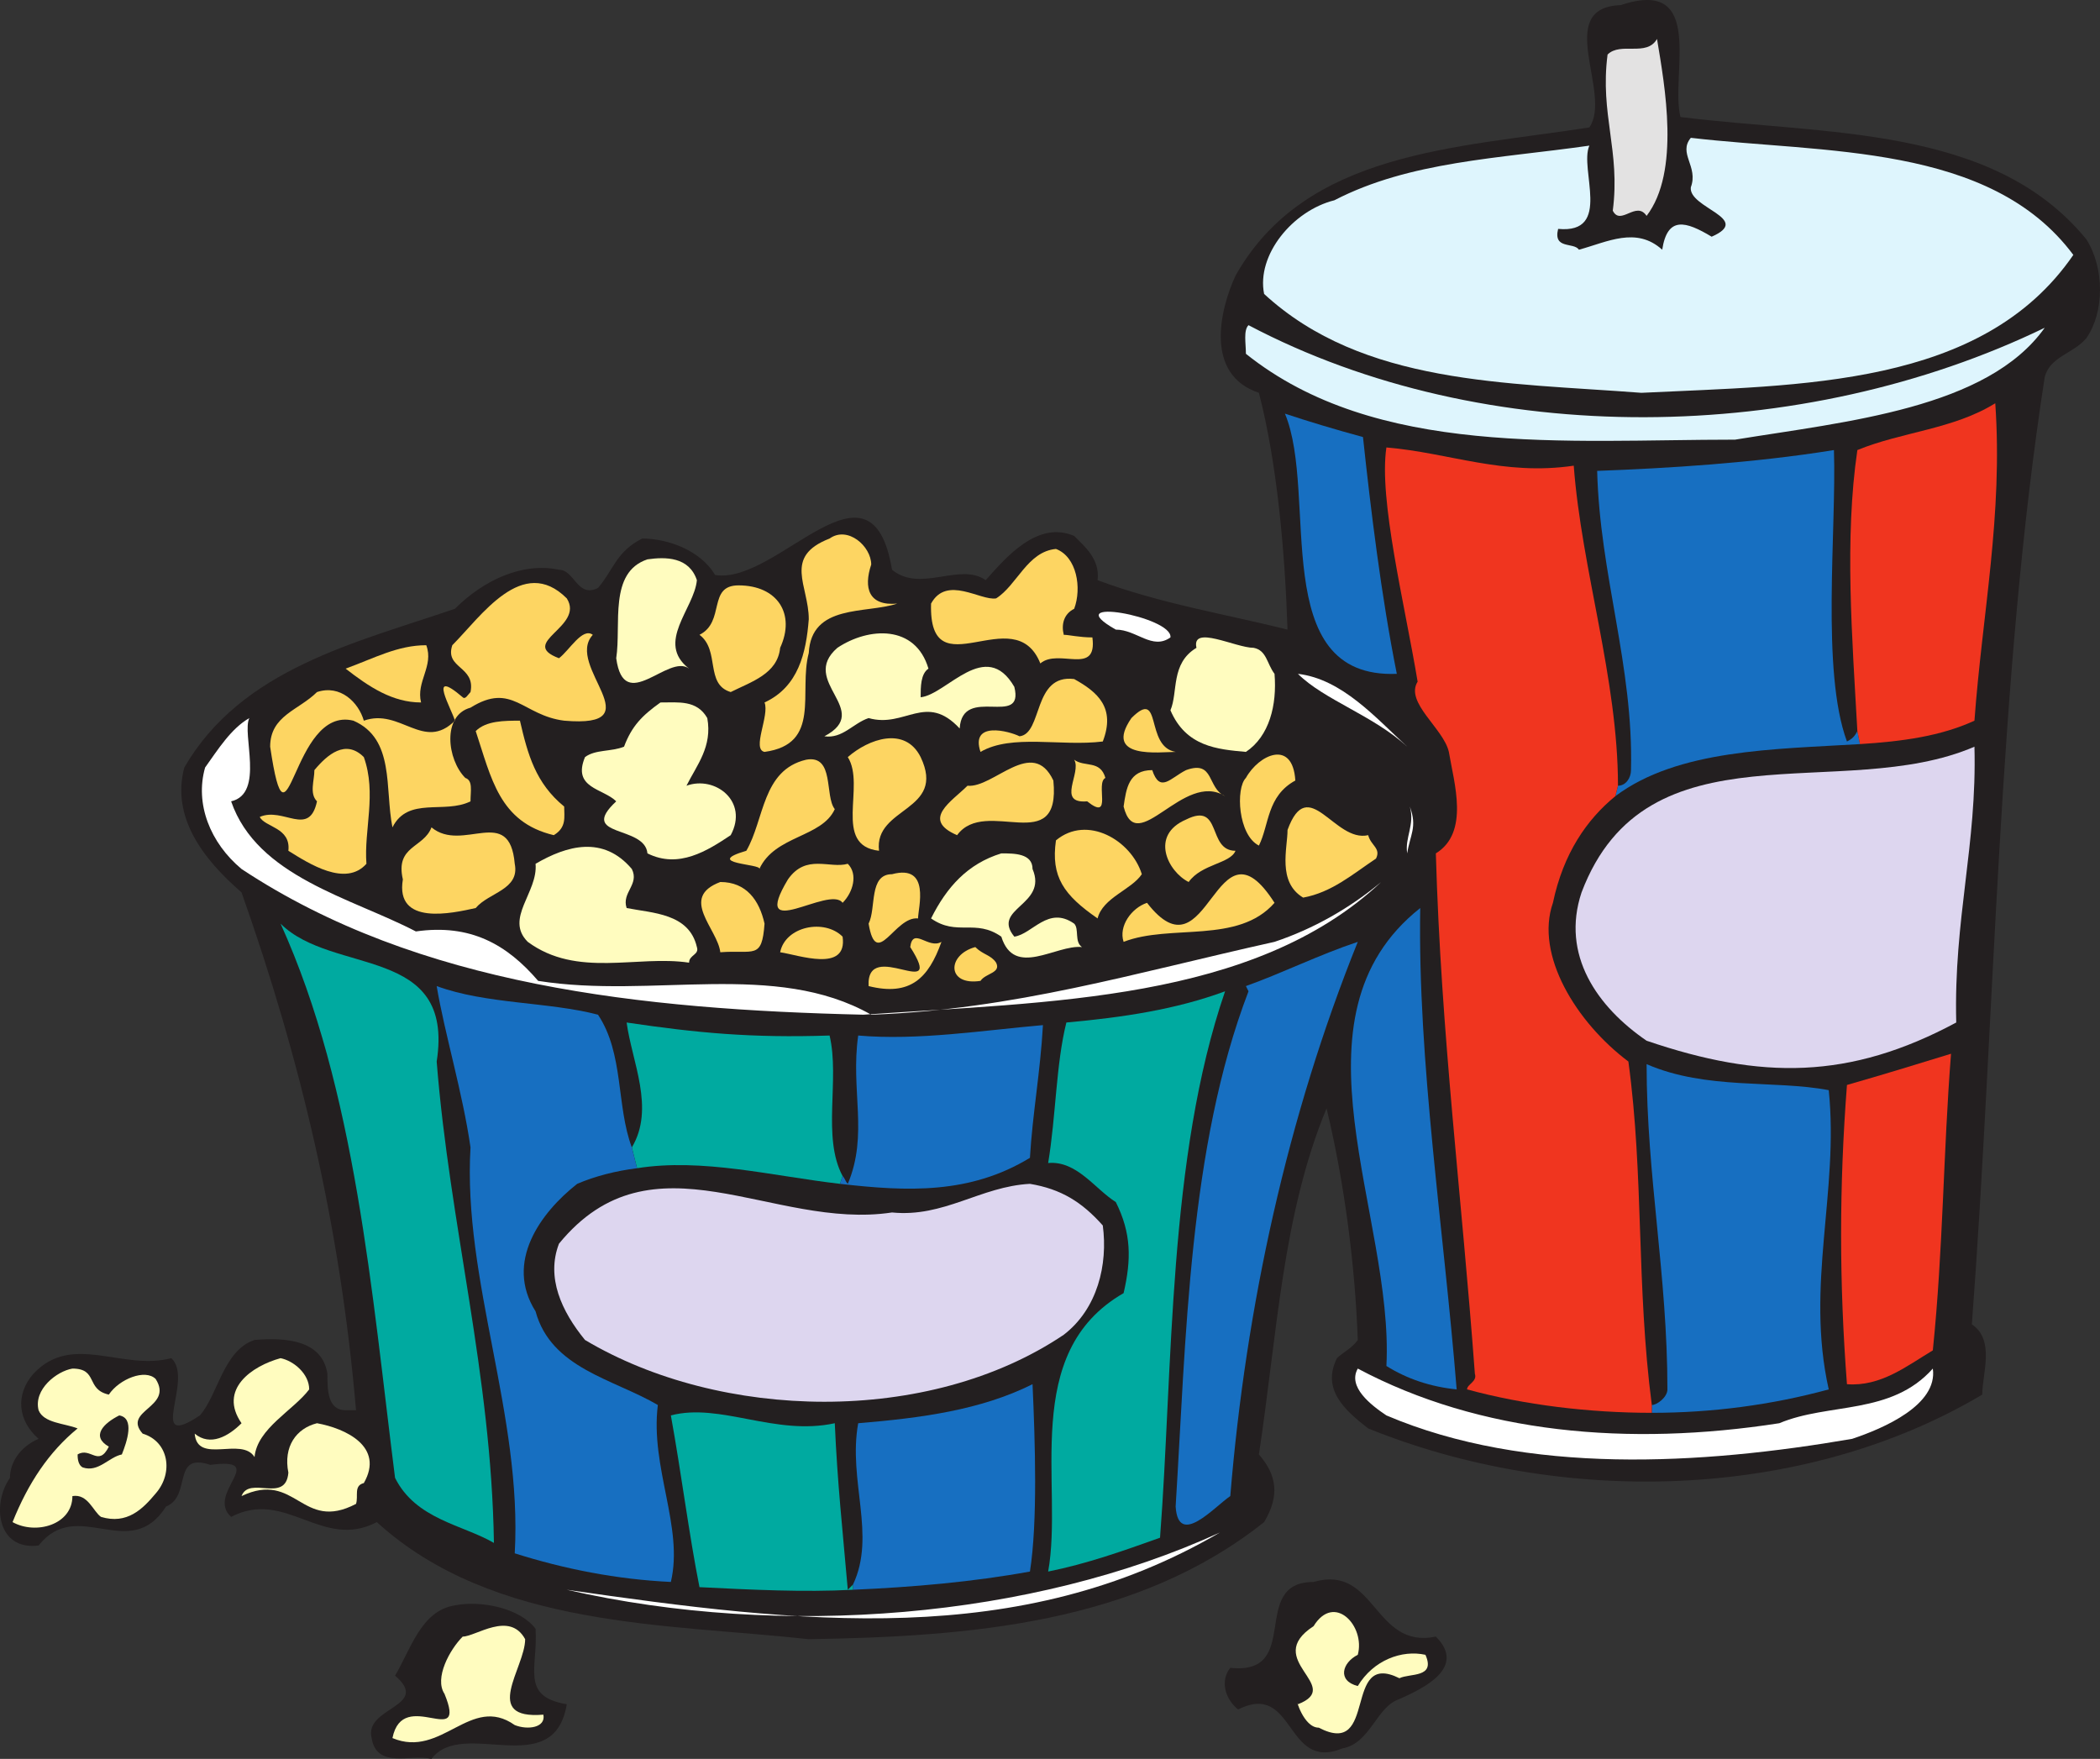 <svg xmlns="http://www.w3.org/2000/svg" width="605.309" height="506.975"><rect width="100%" height="100%" fill="#333333" stroke="none"/><path fill="#231f20" fill-rule="evenodd" d="M484.371 33.725c42 5.25 90 2.25 117 35.25 5.25 8.25 5.25 21 0 28.5-3.75 4.5-10.5 5.25-12 11.25-13.5 87-14.25 183.75-21 273 6.75 4.5 3 14.25 3 20.25-51.75 30.75-121.5 32.25-177 9.75-6.75-5.25-13.5-11.25-9-20.25 1.5-1.5 4.5-3 6-5.25-.75-21-3.75-45-9-66.75-12.75 30.75-14.25 65.25-19.5 99.75 5.25 6 6 12 1.5 19.5-36.75 29.25-84.75 33-131.25 33.75-40.5-4.5-90.75-3-124.5-33.75-15.75 8.25-26.25-9.75-42-1.5-7.5-6.75 11.25-17.25-6-15-11.25-3.75-5.25 9-12.75 12-10.5 16.5-25.5-3-36.75 11.25-12 1.5-13.5-12-8.25-19.5 0-4.5 3-9 8.25-11.25-6-5.25-6.75-12.75-1.5-18.75 11.25-12 25.5-.75 39.75-4.5 6.75 6-7.5 27 8.25 16.5 5.25-6 6.75-18.75 15.75-21.75 9-.75 19.5 0 21 9.75 0 4.5 0 10.5 5.25 10.5h3c-4.5-52.5-15.75-100.5-33-149.25-11.25-9.75-20.25-21.75-16.5-36 16.5-28.5 49.5-36 78-45.75 8.25-8.25 19.5-13.5 30-11.25 4.5 0 5.25 8.25 11.25 5.25 4.5-5.25 5.25-10.5 12.75-14.25 6.75 0 16.5 3 21 10.5 18 3 45-37.5 51-1.5 8.25 6.75 19.5-2.25 27 3 6-6.75 15-17.25 25.5-12.75 3 3 7.5 6.75 6.75 12.75 18 6.75 36.75 9.75 54.75 14.25-.75-22.5-3-48-8.25-68.25-15.75-5.25-11.25-24-6.75-33.75 20.25-36 63.75-36.75 102-42.75 6.75-9.75-10.5-34.5 9-35.25 24.75-8.25 14.25 20.25 17.25 32.25"/><path fill="#e3e2e2" fill-rule="evenodd" d="M477.621 11.225c2.25 13.5 6.75 38.25-3 51-3-4.5-7.5 3-9.75-1.5 2.25-17.25-3.75-27.75-1.5-45 3.75-3.75 11.25.75 14.25-4.5"/><path fill="#def5fd" fill-rule="evenodd" d="M597.621 73.475c-26.25 38.25-78.75 37.5-124.5 39.75-39-3-80.25-2.25-108.75-28.5-2.25-11.25 8.25-24 20.25-27 21.75-11.25 47.25-12 73.5-15.75-3 6.75 6.75 25.5-9 24-1.5 6 4.5 3.75 6 6 8.25-2.25 16.5-6.75 24 0 1.5-9.75 6.75-8.25 14.25-3.75 12-5.25-6.75-8.25-6-14.25 2.25-6-3.75-9.75 0-14.25 38.25 4.5 86.25 1.5 110.25 33.75"/><path fill="#def5fd" fill-rule="evenodd" d="M589.371 94.475c-16.5 23.25-57 27-89.25 32.25-48.75 0-103.5 5.25-141-24.75 0-3-.75-6.75.75-8.25 68.25 36 159.75 34.5 229.5.75"/><path fill="#176fc1" fill-rule="evenodd" d="M536.121 214.475c-24.75 1.5-52.5 1.5-70.5 15l.75-3c2.25 0 3.75-2.25 3.75-4.5.75-30-9-56.25-9.75-86.25 20.25-.75 45-2.25 68.25-6 .75 23.25-3.75 63.75 3.75 84 1.5-.75 2.25-1.5 3-3l.75 3.75"/><path fill="#f0351f" fill-rule="evenodd" d="M536.121 214.475c12-.75 23.25-2.25 33-6.75 2.25-30.75 8.25-59.25 6-91.5-12 7.5-27 8.25-39.75 13.5-3.75 25.5-1.5 54 0 81l.75 3.75"/><path fill="#176fc1" fill-rule="evenodd" d="M476.121 407.225c17.25 0 34.5-2.25 51-6.75-6.75-30 3-57 0-86.25-15.75-3-35.25 0-52.5-7.5 0 32.25 6 60.75 6 93.75 0 2.25-3 4.5-4.5 4.5v2.25"/><path fill="#f0351f" fill-rule="evenodd" d="M476.121 407.225c-18 0-36.75-2.25-53.25-6.75 0-1.5 3-2.25 2.25-4.5-3.75-51-9.75-97.5-11.25-150 9.75-6 5.25-20.25 3.75-29.25-1.5-6.75-12.75-14.25-9-20.25-3.75-22.5-11.25-52.5-9-67.5 18 1.5 33.75 8.25 54 5.25 2.25 30 12.75 61.5 12.75 92.25l-.75 3c-8.25 6.75-15 16.5-18 30.75-5.25 15 6.75 34.5 21.75 45.75 4.5 33 2.25 64.5 6.75 99v2.25"/><path fill="#176fc1" fill-rule="evenodd" d="M392.871 125.975c2.25 21 5.25 45.75 9.75 68.25-37.5 1.5-22.5-51.75-32.25-75 6.75 2.25 14.25 4.5 22.5 6.75"/><path fill="#fdd562" fill-rule="evenodd" d="M258.621 173.975c-9 3-24.75 0-25.5 14.25-3 11.25 3.75 26.25-12.75 28.5-3.75-.75 1.5-10.5 0-14.25 9.75-4.5 12-14.25 12.75-24 0-9.75-7.5-18 6-23.25 5.25-3.75 12 2.25 12 7.5-2.25 6.75-.75 12 7.5 11.25m51 1.5c-3 1.5-3.75 4.5-3 7.5 1.5 0 4.5.75 8.25.75 1.5 11.25-9.75 3-15 7.5-7.5-18.75-32.25 8.25-31.5-17.25 4.5-8.25 14.25-.75 18.75-1.5 6-3.75 9-13.5 17.25-14.25 6 2.25 7.5 11.25 5.25 17.25"/><path fill="#fffcbf" fill-rule="evenodd" d="M200.871 167.225c-.75 8.25-12 18-2.25 25.5-6-4.5-18.75 13.5-21-3 1.5-9.75-2.25-24.75 9-28.5 5.25-.75 12-.75 14.25 6"/><path fill="#fdd562" fill-rule="evenodd" d="M163.371 172.475c5.25 8.25-14.25 12.75-2.25 17.25 3-2.25 6.75-9 9.75-6.75-8.25 9 18 27-8.25 24.75-12-1.5-15-11.25-27-3.75-8.25 2.25-6.75 15-1.5 20.25 2.25.75 1.5 3.75 1.5 6.75-7.5 3.75-18-1.5-22.5 7.5-2.25-11.25.75-25.5-11.25-30.75-18-4.5-18.75 42.75-24 7.5 0-9 8.25-10.5 13.5-15.75 6.75-2.25 12 3 13.5 8.25 10.5-3.75 17.25 9 26.25 0-.75-3-8.25-15.75 2.25-6.75.75.75 1.5-.75 2.25-1.5 1.5-7.5-7.5-6.75-5.25-13.5 8.25-8.25 20.25-26.25 33-13.5m61.5 14.25c-.75 7.5-8.25 9.75-14.25 12.75-7.5-2.25-3-12-9-16.5 7.5-3.75 2.25-14.25 11.25-14.25 11.25 0 16.5 8.25 12 18"/><path fill="#fff" fill-rule="evenodd" d="M337.371 183.725c-5.25 3.75-9.75-2.25-15.75-2.25-17.25-9.75 16.5-3.75 15.75 2.25"/><path fill="#fffcbf" fill-rule="evenodd" d="M267.621 192.725c-2.25 1.5-2.25 5.25-2.25 8.25 7.5-.75 18.75-17.25 27-3 3 12-15-.75-15.75 12-9.75-10.5-15.75 0-26.25-3-4.5 1.5-7.5 6-12.75 5.25 14.25-7.5-7.5-15.75 3.75-25.5 9-6 22.5-6.75 26.25 6m99.75 1.5c.75 9-1.5 18-8.25 22.5-8.25-.75-17.25-1.5-21.75-12 2.25-5.25 0-13.5 7.5-18-1.5-6.75 11.25 0 16.5 0 3.75.75 3.75 4.5 6 7.5"/><path fill="#fdd562" fill-rule="evenodd" d="M121.371 202.475c-8.25 0-15-4.5-21.75-9.75 8.25-3 15-6.75 23.25-6.75 2.25 6-3 10.5-1.5 16.5"/><path fill="#fff" fill-rule="evenodd" d="M405.621 215.225c-9.75-9-24-13.5-31.5-21 12.75 1.5 22.5 12.75 31.5 21"/><path fill="#fdd562" fill-rule="evenodd" d="M317.871 213.725c-12 1.5-26.25-2.25-35.25 3-3-9 8.25-6 11.25-4.5 6.75-.75 3.75-18 15.75-16.5 6.75 3.75 12 8.25 8.25 18"/><path fill="#fffcbf" fill-rule="evenodd" d="M203.871 206.975c1.5 8.25-3 13.5-6 19.5 8.25-3 18 4.5 12.75 14.25-6.75 4.5-15 9.75-24 5.25-.75-8.25-20.25-4.5-9-15-3.75-3.75-12.75-3.75-9-12.75 3-2.25 7.5-1.5 11.25-3 2.25-6 5.25-9 10.5-12.75 5.25 0 10.5-.75 13.5 4.5"/><path fill="#fdd562" fill-rule="evenodd" d="M338.871 216.725c-4.5 0-21 2.25-12.75-9.75 9-9 3.75 8.25 12.75 9.75"/><path fill="#fff" fill-rule="evenodd" d="M66.621 230.975c7.5 21.75 34.5 27.75 53.25 37.5 15.75-2.25 26.25 3.75 35.25 14.25 33 5.25 68.25-6 96 9.75 41.25-1.5 75.75-12 116.25-21 11.25-3.75 21.75-9.75 30.75-17.25-36.75 34.5-96 34.5-149.25 38.25-63.75-1.5-128.25-8.25-179.25-42-9-7.5-13.5-18.75-10.5-29.25 3.75-5.25 7.5-11.25 12.75-14.25-2.25 4.5 4.5 21.75-5.25 24"/><path fill="#fdd562" fill-rule="evenodd" d="M162.621 232.475c0 3 .75 6-3 8.25-15.75-3.75-18-16.5-22.5-30 3-3 8.25-3 12.75-3 2.25 9.75 4.5 18 12.75 24.75m102.75-14.25c7.5 15.75-13.5 14.25-12 27-13.5-1.5-3.75-18.75-9-27 6-5.25 16.5-9 21 0m-159.75 30.75c-6 6.75-16.5 0-22.5-3.75.75-6.75-6.75-6.75-8.25-9.75 6.75-3 14.25 6 16.5-4.5-2.25-2.25-.75-6-.75-9 3.75-4.5 9-9 14.25-3.75 3.75 10.5 0 21 .75 30.75"/><path fill="#ddd6ef" fill-rule="evenodd" d="M563.871 294.725c-30.75 16.5-56.25 16.5-89.25 5.25-14.25-9.75-24.75-24.75-18.75-42.75 18.75-49.5 75-25.5 113.25-42 .75 28.5-6 49.5-5.25 79.5"/><path fill="#fdd562" fill-rule="evenodd" d="M362.871 243.725c-6-3-6.75-16.5-3.75-19.5 3.75-6.75 13.5-11.25 14.25.75-8.25 4.5-7.5 12.75-10.5 18.75m-122.25-10.5c-3.75 8.25-17.25 7.5-21.75 17.25.75-1.5-16.5-1.5-3.75-5.25 5.25-9 4.5-23.25 17.25-26.25 8.25-1.5 5.25 10.5 8.25 14.25m63-8.25c2.25 22.5-19.5 4.5-27.75 15.75-10.5-4.5-1.5-9.75 3-14.25 7.5.75 18.75-14.25 24.75-1.5m15-.75c-3 1.5 2.25 12.75-5.25 6.75-9 .75-1.5-8.25-3.75-12 3 2.25 7.5 0 9 5.25m23.25-2.25c8.25-3 6 5.25 11.25 7.5-12-7.5-25.5 18-29.25 3 .75-5.25 1.5-10.5 8.25-10.5 2.25 6.75 5.25 2.25 9.75 0m54.75 25.5c-6.75 4.5-12.75 9.75-21 11.25-7.5-4.5-4.5-14.25-4.5-19.5 6-16.5 13.5 3.75 23.25 1.5.75 3 3.75 3.75 2.25 6.75"/><path fill="#fff" fill-rule="evenodd" d="M405.621 245.975c-.75-4.5 2.25-8.25.75-13.5 2.25 6 0 8.25-.75 13.5"/><path fill="#fdd562" fill-rule="evenodd" d="M356.121 245.225c-1.5 3.75-9.75 3.75-13.5 9-6-3-11.25-13.5-.75-18 10.5-5.25 6 9 14.25 9m-207.75 3.75c1.5 7.5-7.5 8.25-11.25 12.75-6.75 1.5-23.25 5.25-21-8.25-2.25-9.75 6-9 8.25-15 9 7.5 22.5-6.75 24 10.5m180.75 3c-3 4.5-11.25 6.75-12.75 12.75-9.75-6.75-13.5-12-12-22.5 9-7.5 21.75 0 24.75 9.75"/><path fill="#fffcbf" fill-rule="evenodd" d="M182.121 250.475c2.25 4.5-3 6.75-1.5 11.25 7.5 1.5 18 1.5 20.25 11.25.75 2.25-2.25 2.25-2.25 4.5-15-2.25-32.25 4.5-46.5-6-6.75-6.75 3-14.25 2.25-22.5 9-5.25 19.5-8.25 27.75 1.5m115.5 0c4.5 10.5-12 11.25-5.25 19.5 5.25-.75 9.75-9 17.25-3.75 1.5 1.5 0 5.25 2.25 6.75-7.5-.75-19.5 9-23.25-3-7.5-5.25-12.75 0-20.25-5.25 4.5-9 10.5-15.75 20.25-18.75 3.75 0 9 0 9 4.5"/><path fill="#fdd562" fill-rule="evenodd" d="M244.371 248.975c3 3 1.5 8.25-1.5 11.25-3.75-5.25-27 12-15.75-6.75 5.25-7.5 12-3 17.25-4.5m20.25 15.75c-6.75-.75-12 15-14.25 1.5 2.25-4.5 0-14.25 6.75-14.25 11.25-3 7.5 9.75 7.5 12.75m102.75-4.5c-10.5 12-30 6-43.5 11.25-1.5-4.5 2.25-9.75 6.75-11.25 18 23.25 19.5-27 36.75 0m-147 6c-.75 10.5-3 7.5-12.75 8.25-.75-6.75-12-15.75 0-20.25 7.5 0 11.25 5.25 12.75 12"/><path fill="#176fc1" fill-rule="evenodd" d="M409.371 261.725c-.75 44.25 6.75 92.25 10.5 138.75-7.5-.75-14.25-3-20.25-6.75 2.25-43.5-30-100.5 9.75-132"/><path fill="#00aaa0" fill-rule="evenodd" d="M125.871 305.975c3.75 47.25 15.75 90 16.5 138.75-9-5.25-22.5-6.75-28.5-18.75-6.75-53.25-11.25-111.75-33-159.75 15 15 50.25 6 45 39.75"/><path fill="#fdd562" fill-rule="evenodd" d="M242.871 269.975c1.5 10.5-12.75 5.25-18 4.5 1.5-7.5 12.75-9.75 18-4.5m28.5 1.5c-3.75 10.5-9 15.75-21 12.75-.75-14.25 22.5 5.25 12-11.25.75-6 5.25.75 9-1.5"/><path fill="#176fc1" fill-rule="evenodd" d="M391.371 271.475c-20.25 50.25-32.25 105-36.75 159.75-4.5 3-15 15-15.75 3 3-48 3.75-103.5 21-148.5l-.75-1.5c10.5-3.75 21-9 32.25-12.75"/><path fill="#fdd562" fill-rule="evenodd" d="M287.121 277.475c1.5 3-3 3-4.5 5.25-9.75 1.5-9.75-7.5-1.5-9.75 2.25 2.25 4.5 2.25 6 4.5"/><path fill="#00aaa0" fill-rule="evenodd" d="M242.121 341.225c-19.5-2.25-39.75-7.5-58.5-4.5l-1.5-6c6.75-11.25 0-24.75-1.5-36 20.25 3 36 4.5 58.5 3.75 3 12.75-2.25 29.25 3.75 40.5l-.75 2.25"/><path fill="#176fc1" fill-rule="evenodd" d="M242.121 341.225c19.5 2.25 37.5 3 54.75-7.5.75-12.75 3-24.75 3.75-38.25-17.25 1.5-36 4.5-53.25 3-2.25 15.75 3 28.5-3 42.75-.75-.75-.75-1.5-1.5-2.25l-.75 2.25m-58.5-4.5c-6 .75-12 2.25-17.25 4.5-10.5 8.25-21 22.5-12 36.75 4.5 16.5 22.5 19.5 35.25 27-2.25 18 7.5 35.25 3.75 51-15.75-.75-30.75-3.75-45-8.25 2.25-39.75-15-78.75-12.75-117-2.25-15.75-7.5-33-9.75-46.5 14.25 5.25 32.25 4.5 46.5 8.25 7.5 11.25 5.25 26.25 9.75 38.25l1.5 6"/><path fill="#00aaa0" fill-rule="evenodd" d="M334.371 443.225c-10.5 3.75-21 7.5-32.25 9.75 4.5-24.75-8.25-63 21.75-80.25 2.25-9.75 2.25-17.25-2.25-26.25-6-3.75-11.25-12-19.5-11.25 2.25-13.5 2.25-28.5 5.25-40.5 16.5-1.5 31.5-3.75 45.75-9-16.5 48-15 108.75-18.75 157.5"/><path fill="#f0351f" fill-rule="evenodd" d="M562.371 303.725c-2.25 28.5-2.25 56.25-5.25 85.5-7.5 4.5-15 10.5-24.75 9.75-2.25-29.25-2.25-57 0-86.25 10.5-3 20.25-6 30-9"/><path fill="#ddd6ef" fill-rule="evenodd" d="M296.871 341.225c9 1.5 15 5.25 21 12 1.5 11.25-1.5 24-11.25 31.5-39 26.25-99 24.75-138 1.5-6.75-8.25-11.25-18-7.5-27.75 27-33 61.5-3.75 96-9 15 1.5 25.5-7.5 39.75-8.25"/><path fill="#fffcbf" fill-rule="evenodd" d="M89.121 400.475c-4.5 6-15 11.25-15.75 19.5-3.75-6-16.5 2.25-17.25-6.75 4.5 3.75 9.75.75 13.5-3-6.75-9.75 3-16.5 11.25-18.75 3.75.75 8.25 4.5 8.25 9m-57.75 1.5c3-4.5 10.5-7.5 13.5-4.5 5.25 8.25-9.75 9-3.75 15.75 7.5 2.25 9 11.25 3.75 17.25-3.75 4.5-8.25 9-15.75 6.75-2.25-1.5-3.75-6.75-8.25-6 0 8.25-10.5 11.25-17.25 7.5 4.5-11.25 10.5-20.25 18.75-27-3.75-1.5-9.75-1.5-11.25-5.25-1.5-6 5.25-11.25 9.75-12 7.5 0 3.75 6 10.5 7.5"/><path fill="#fff" fill-rule="evenodd" d="M512.871 410.225c14.25-6 32.25-2.25 44.25-15.75 1.5 10.5-14.25 17.25-23.25 20.25-43.5 7.5-93.75 10.5-134.25-6.75-4.5-3-11.25-8.25-8.25-13.5 35.25 18.75 78 22.5 121.5 15.75"/><path fill="#176fc1" fill-rule="evenodd" d="M245.871 458.225c17.25-.75 34.5-2.25 51-5.25 2.25-14.25 1.5-37.5.75-54-15 7.5-32.25 9.75-50.25 11.25-3 16.5 5.25 32.25-1.5 46.5v1.5"/><path fill="#00aaa0" fill-rule="evenodd" d="M245.871 458.225c-14.25.75-29.25 0-44.25-.75-3-15-5.25-33-8.25-49.5 14.25-3.75 30 6 47.25 2.25.75 17.25 2.25 30.75 3.75 48l1.5-1.5v1.5"/><path fill="#231f20" fill-rule="evenodd" d="M35.121 419.225c-3.75.75-6.75 5.25-11.25 3.75-1.5-.75-1.5-3-1.5-3.75 3.75-2.25 6 3.75 9-2.25-5.25-3-1.5-6.75 3-9 4.5.75 2.25 7.5.75 11.25"/><path fill="#fffcbf" fill-rule="evenodd" d="M104.871 427.475c-3 .75-1.5 3.75-2.25 6-15.75 8.25-17.25-9.75-33-2.25 2.25-6 12.75 2.25 13.5-6.75-1.5-7.5 2.25-12.75 8.25-14.25 8.25 1.5 19.5 6.75 13.5 17.25"/><path fill="#fff" fill-rule="evenodd" d="M163.371 458.225c62.25 14.25 134.25 8.25 188.25-16.5-57.75 33.75-120.75 26.25-188.25 16.5"/><path fill="#231f20" fill-rule="evenodd" d="M413.871 471.725c9 9-3.75 15-10.5 18-6.75 2.25-8.25 12.75-16.5 14.25-16.5 6.75-13.5-19.5-30-11.25-3.75-3-5.25-8.25-2.25-12 21 2.25 5.25-24.75 24-24.75 18-5.25 17.25 19.5 35.25 15.75m-259.5-2.25c.75 11.25-4.5 19.5 9 21.75-3.75 22.5-30 3.75-39 15.75-6-1.5-15.75 3-17.25-6-2.25-9 17.25-9 6.75-18 4.5-7.5 7.5-18.75 17.25-20.25 7.5-1.5 18.75.75 23.25 6.75"/><path fill="#fffcbf" fill-rule="evenodd" d="M391.371 476.975c-4.5 2.25-6 7.5 0 9 4.5-7.5 12.75-10.5 19.5-9 3 6.75-4.5 5.25-7.5 6.75-16.5-8.25-6 23.25-23.25 14.25-4.5 0-6.75-9-6-6.75 13.5-5.25-10.5-12.75 4.5-22.5 6-9.75 15 0 12.75 8.25m-240-4.5c0 8.25-12.75 23.25 5.25 21.75.75 3.75-4.5 4.5-8.25 3-12.75-9-21 9.75-35.25 3.75 3-15 21.75 3.75 15-12.75-3-4.5 1.5-12.75 5.25-16.5 3.75 0 13.5-7.5 18 .75"/></svg>
